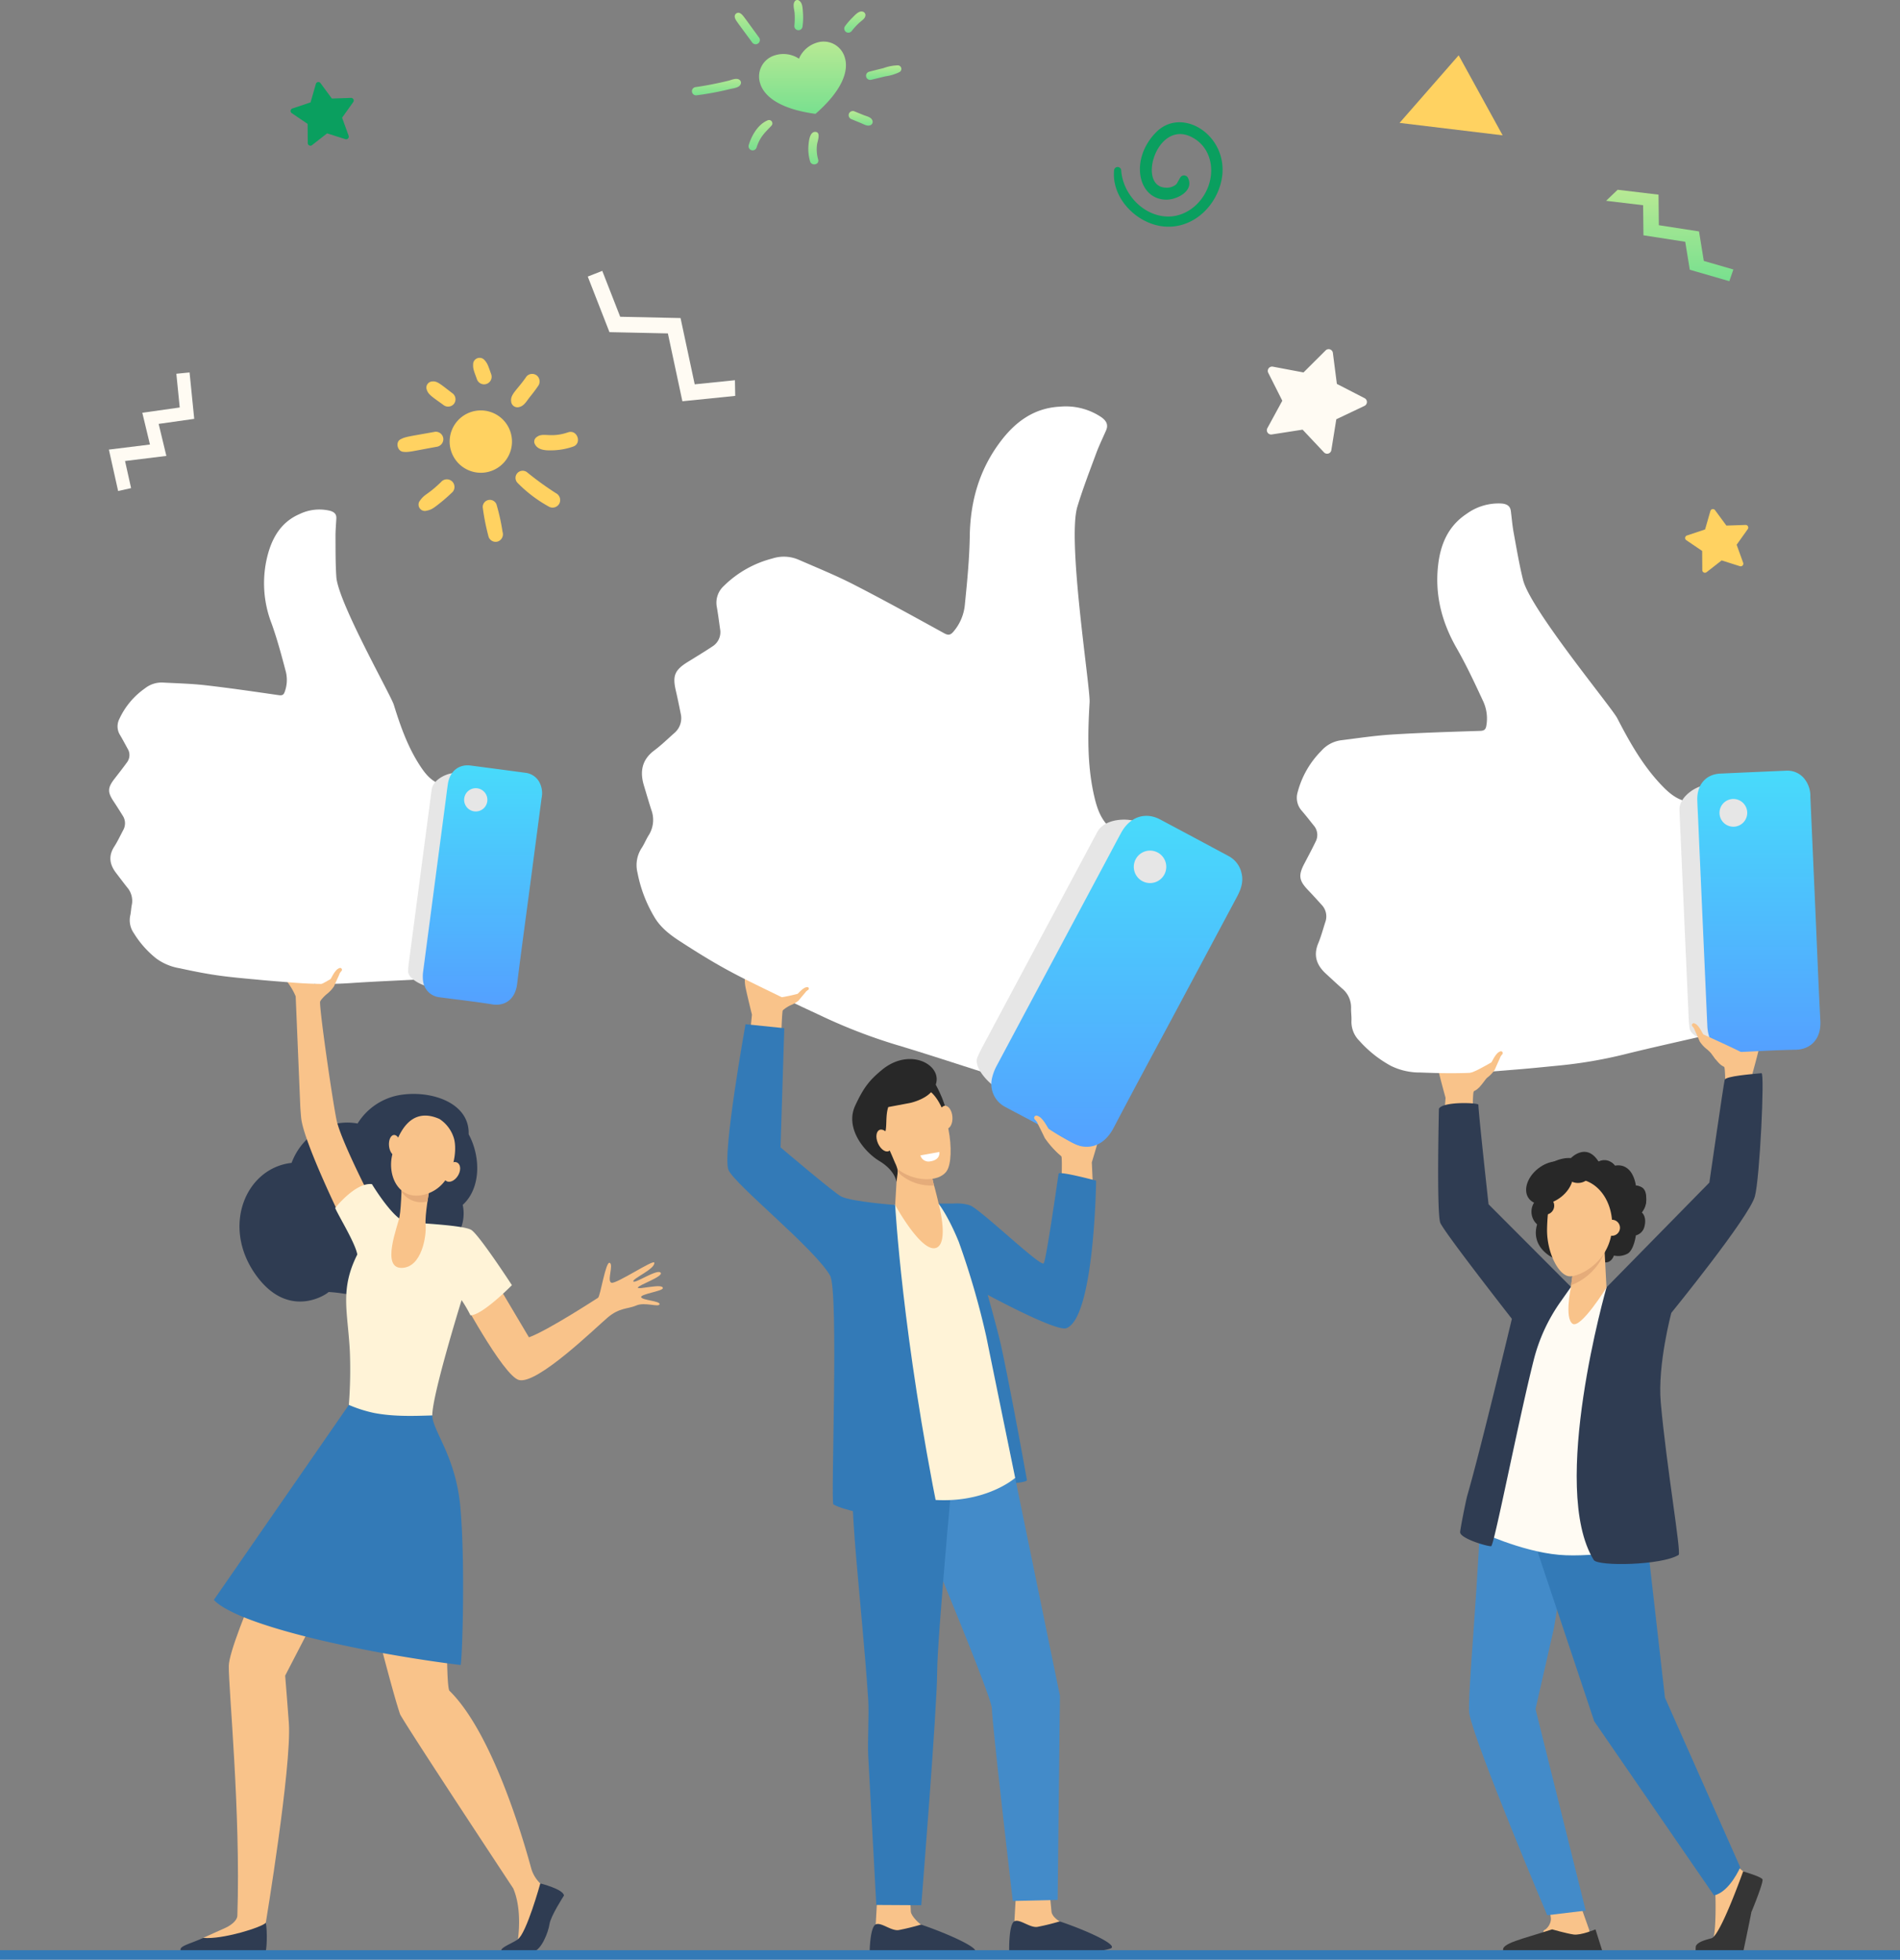 <svg xmlns="http://www.w3.org/2000/svg" xmlns:xlink="http://www.w3.org/1999/xlink" width="538.484" height="555.395" viewBox="0 0 538.484 555.395"><rect x="0" y="0" width="538.484" height="555.395" fill="#808080" stroke="none"/><defs><style>.a{fill:url(#a);}.b{fill:#ffd261;}.c{fill:#0a9f5f;}.d{fill:#fffbf3;}.e{fill:#f9c38a;}.f{fill:#2f3c52;}.g{fill:#fff3d7;}.h{fill:#337ab7;}.i{fill:#e5ac7a;}.j{fill:#fff;}.k{fill:#e6e6e6;}.l{fill:url(#k);}.m{fill:#438bc9;}.n{fill:#353535;}.o{fill:#282828;}</style><linearGradient id="a" x1="0.5" x2="0.5" y2="1" gradientUnits="objectBoundingBox"><stop offset="0" stop-color="#b8e994"/><stop offset="1" stop-color="#78e08f"/></linearGradient><linearGradient id="k" x1="0.5" x2="0.5" y2="1" gradientUnits="objectBoundingBox"><stop offset="0" stop-color="#48dbfb"/><stop offset="1" stop-color="#54a0ff"/></linearGradient></defs><g transform="translate(-233.1 -556.996)"><g transform="translate(233.1 556.996)"><path class="a" d="M1529.524,709.79l11.588,1.383.088,8.663,11.387,1.763,1.359,8.363,8.381,2.425-1.147,3.312-11.208-3.242-1.288-7.927-11.845-1.834-.088-8.522-10.5-1.253Z" transform="translate(-1071.066 -656.007)"/><path class="b" d="M1359.97,620.686l29.216,3.523-12.468-22.679Z" transform="translate(-963.316 -585.854)"/><g transform="translate(315.692 34.652)"><path class="c" d="M1130.015,669.087c-.7,7.564,5.8,14.478,13.017,15.741,7.473,1.306,14.129-3.562,16.7-10.447,5.069-13.58-9.789-24.291-17.846-16.072-7.522,7.67-5.143,19.068,2.978,19.071,3.062,0,7.994-2.566,6.037-6.28a1.241,1.241,0,0,0-2.126,0c-.986,1.679-.908,1.739-1.373,2.112a4.161,4.161,0,0,1-2.661.767c-8.268-.141-2.77-19.061,6.977-14.478,5.35,2.517,6.931,8.6,5.072,13.914-1.788,5.115-6.586,9.078-12.133,8.722-6.628-.426-12.19-6.519-12.619-13.052a1.011,1.011,0,0,0-2.02,0Z" transform="translate(-1129.963 -655.44)"/></g><path class="c" d="M471.944,640.351l-.042-5.442-4.495-3.048a.747.747,0,0,1,.183-1.327l5.146-1.721,1.5-5.227a.745.745,0,0,1,1.316-.236l3.224,4.375,5.424-.183a.748.748,0,0,1,.63,1.183l-3.154,4.428,1.848,5.114a.747.747,0,0,1-.926.968l-5.174-1.64-4.28,3.344A.748.748,0,0,1,471.944,640.351Z" transform="translate(-384.72 -599.796)"/><path class="b" d="M1594.765,984.2l-.042-5.442-4.495-3.048a.747.747,0,0,1,.183-1.327l5.146-1.721,1.5-5.227a.745.745,0,0,1,1.316-.236l3.224,4.375,5.424-.183a.747.747,0,0,1,.63,1.183L1604.5,977l1.848,5.115a.747.747,0,0,1-.926.968l-5.174-1.64-4.28,3.344A.749.749,0,0,1,1594.765,984.2Z" transform="translate(-1112.312 -822.612)"/><path class="d" d="M1253.251,860.521l4.235-7.776-3.984-7.906a1.217,1.217,0,0,1,1.309-1.746l8.684,1.637,6.266-6.245a1.213,1.213,0,0,1,2.059.708l1.13,8.786,7.86,4.048a1.219,1.219,0,0,1-.035,2.182L1272.791,858l-1.408,8.747a1.212,1.212,0,0,1-2.08.641l-6.065-6.442-8.729,1.359A1.219,1.219,0,0,1,1253.251,860.521Z" transform="translate(-894.064 -739.173)"/><g transform="translate(112.653 101.416)"><path class="b" d="M595.15,896.791a8.835,8.835,0,1,1,9.426,8.226A8.849,8.849,0,0,1,595.15,896.791Z" transform="translate(-580.349 -872.462)"/><g transform="translate(24.154 40.252)"><path class="b" d="M627.39,968.563a59.139,59.139,0,0,0-1.721-7.8,2.018,2.018,0,0,0-3.9.81,63.026,63.026,0,0,0,1.665,8.388,2.108,2.108,0,0,0,2.675,1.285,2.163,2.163,0,0,0,1.281-2.682Z" transform="translate(-621.763 -959.467)"/></g><g transform="translate(33.475 31.967)"><path class="b" d="M659.692,942.332a87.587,87.587,0,0,1-8.184-5.924,2.024,2.024,0,0,0-2.651,3.055,38.287,38.287,0,0,0,8.927,6.73,2.166,2.166,0,0,0,2.879-.975,2.2,2.2,0,0,0-.971-2.886Z" transform="translate(-648.243 -935.928)"/></g><g transform="translate(38.759 20.984)"><path class="b" d="M663.871,906.252a1.529,1.529,0,0,0-.387,2.045c.989,1.8,3.5,1.711,5.291,1.651a19.105,19.105,0,0,0,5.488-1.045c2.6-.891,1.193-4.942-1.422-4.048C667.733,906.6,665.8,904.7,663.871,906.252Z" transform="translate(-663.253 -904.726)"/></g><g transform="translate(32.187 4.56)"><path class="b" d="M648.961,858.79c-2.573,3.773-4.671,5.048-4.344,7.124a1.778,1.778,0,0,0,2.316,1.528c1.38-.313,2.133-1.781,2.96-2.812.8-.989,1.573-1.978,2.281-3.031a2.207,2.207,0,0,0-.208-3.013,2.137,2.137,0,0,0-3.006.2Z" transform="translate(-644.584 -858.068)"/></g><g transform="translate(21.429)"><path class="b" d="M619.138,849.74c-.824-2.288-1-3.119-2.07-4.182a1.85,1.85,0,0,0-3.013,1.028c-.151,1.588.18,2.175,1.045,4.579a2.141,2.141,0,1,0,4.037-1.426Z" transform="translate(-614.019 -845.113)"/></g><g transform="translate(8.16 6.676)"><path class="b" d="M583.89,867.565c-3.707-2.823-4.46-3.619-5.917-3.467a1.768,1.768,0,0,0-1.626,1.873c.345,1.785,1.383,2.27,4.791,4.763a2.148,2.148,0,0,0,2.957-.2,2.123,2.123,0,0,0-.2-2.964Z" transform="translate(-576.323 -864.08)"/></g><g transform="translate(0 20.925)"><path class="b" d="M553.979,906.742c-1.461.778-.873,3.309.708,3.516,1.517.2,2.1-.046,9.462-1.394a2.206,2.206,0,0,0,1.985-2.288,2.154,2.154,0,0,0-2.281-1.992C556.207,905.968,555.443,905.964,553.979,906.742Z" transform="translate(-553.141 -904.56)"/></g><g transform="translate(5.928 34.45)"><path class="b" d="M576.419,943.714c-4.034,3.914-4.625,3.224-6.216,5.618a1.813,1.813,0,0,0,1.742,2.6c1.626-.3,2.066-.574,4.185-2.26,1.232-.979,2.411-2.031,3.545-3.122a2.16,2.16,0,1,0-3.256-2.841Z" transform="translate(-569.982 -942.983)"/></g></g><path class="d" d="M729.047,792.81l-16.558-.359L706.34,776.7l4.111-1.616,5.079,13.006,17.107.37,4.013,18.779,11.4-1.162.081,4.442-14.974,1.524Z" transform="translate(-539.761 -698.315)"/><g transform="translate(30.859 105.555)"><path class="d" d="M337.06,880.531l-11.711,1.443,1.714,7.684-3.675.817L320.77,878.74,332.41,877.3l-2.168-9,10.606-1.5-.957-9.557,3.745-.37,1.32,13.154-10.081,1.429Z" transform="translate(-320.77 -856.87)"/></g><g transform="translate(196.09)"><path class="a" d="M855.606,595.307a8.049,8.049,0,0,1,5.174-4.569,6.222,6.222,0,0,1,7.843,4.323c1.144,3.819-.838,9.346-8.328,15.886-9.845-1.313-14.541-4.822-15.685-8.642a6.25,6.25,0,0,1,4.164-7.945A8.024,8.024,0,0,1,855.606,595.307Z" transform="translate(-825.263 -578.678)"/><g transform="translate(0 22.356)"><path class="a" d="M791.594,625.151a82.826,82.826,0,0,0,9.317-1.742c.926-.229,2.6-.352,3.048-1.306a1.008,1.008,0,0,0-.317-1.345c-.873-.605-2.193.046-3.126.275-2.848.7-6.1,1.359-9.43,1.834a1.17,1.17,0,0,0,.507,2.284Z" transform="translate(-790.179 -620.507)"/></g><g transform="translate(49.356 18.509)"><path class="a" d="M931.774,613.7c1.366-.313,2.728-.651,4.09-.986a12.856,12.856,0,0,0,4.027-1.218,1.015,1.015,0,0,0-.426-1.9,12.7,12.7,0,0,0-4.118.781c-1.362.338-2.724.672-4.08,1.031a1.173,1.173,0,0,0,.507,2.288Z" transform="translate(-930.397 -609.58)"/></g><g transform="translate(16.053 34.025)"><path class="a" d="M838.065,661.456c1.014-3.295,2.879-4.689,4.2-6.181a.946.946,0,0,0-1.07-1.528c-2.746,1.147-4.548,4.3-5.357,7.033a1.163,1.163,0,0,0,2.225.676Z" transform="translate(-835.786 -653.66)"/></g><g transform="translate(32.999 37.38)"><path class="a" d="M886.716,671.021a10.43,10.43,0,0,1-.317-4.273c.123-.884,1.2-3.527-.5-3.559-1.605-.032-1.816,2.651-1.922,3.791a12.292,12.292,0,0,0,.447,4.555c.43,1.44,2.707.947,2.292-.514Z" transform="translate(-883.928 -663.189)"/></g><g transform="translate(44.426 31.454)"><path class="a" d="M917.235,648.7c.891.366,1.781.736,2.672,1.1s1.806.993,2.756.546a1.036,1.036,0,0,0,.429-1.362c-.338-.894-1.679-1.147-2.492-1.478l-2.679-1.088a1.194,1.194,0,0,0-1.478.8,1.219,1.219,0,0,0,.792,1.485Z" transform="translate(-916.391 -646.355)"/></g><g transform="translate(12.127 3.62)"><path class="a" d="M831.449,574.185c-4.579-6.283-4.53-6.332-5.255-6.765a1.035,1.035,0,0,0-1.535,1.095c.2.862.187.715,5.03,7.307a1.2,1.2,0,0,0,1.7.063,1.228,1.228,0,0,0,.063-1.7Z" transform="translate(-824.631 -567.279)"/></g><g transform="translate(28.835)"><path class="a" d="M874.627,564.428a18.027,18.027,0,0,0,.113-3.823c-.091-1.19-.074-3.024-1.327-3.562a.886.886,0,0,0-.887.2c-.81.894-.232,2.4-.151,3.5a21.136,21.136,0,0,1-.067,3.594,1.161,1.161,0,1,0,2.32.088Z" transform="translate(-872.099 -556.996)"/></g><g transform="translate(43.175 3.256)"><path class="a" d="M918.853,567.311a1.034,1.034,0,0,0-.971-1.052c-1.028-.144-2.042,1.067-2.717,1.725a20.345,20.345,0,0,0-2.147,2.489,1.188,1.188,0,0,0,.38,1.616,1.2,1.2,0,0,0,1.612-.38C917.6,568.462,918.67,568.747,918.853,567.311Z" transform="translate(-912.837 -566.246)"/></g></g><g transform="translate(30.922 144.385)"><g transform="translate(63.641 260.433)"><path class="e" d="M517.516,1707.06c-.292.123,3.876,5.5,7.941,9.3,3.277,4.111,6.346,8.976,7.406,14.28,1.609,8.068.271,47.921,1.668,50.758,12.021,11.75,20.726,41.243,23.168,50.24a9.638,9.638,0,0,0,2.777,4.565h0l-.535,10.169-5.973,5.5s1.327-8.286-1.327-14.432c0,0-30.265-45.833-32.06-49.336-3.432-9.975-15.931-61.092-15.931-61.092l-2.9-11.75S517.491,1707.07,517.516,1707.06Z" transform="translate(-501.75 -1707.06)"/><path class="f" d="M654.468,2076.909s-3.78,5.825-4.1,8.1-2.337,7.42-4.562,7.744c-.507.074-9.166.711-9.1-.373.049-.828,3.182-2.01,4.639-3.013,2.517-1.739,6.42-15.893,6.42-15.893S654.3,2075.093,654.468,2076.909Z" transform="translate(-589.197 -1944.495)"/></g><path class="e" d="M422.136,1742.8s-19.494,41.68-19.617,49.008c-.106,6.283,3.407,41.525,2.425,70.871-.035,1.06-1.376,2.467-3.33,3.362-1.1.5-6.406,2.876-6.406,2.876l-.729,1.9,18.283-1.3.26-4.991s7.276-43.9,6.533-56.319c-.116-1.95-1.063-13.629-1.063-13.629l21.982-42.444-13.826-18.17Z" transform="translate(-368.597 -1464.059)"/><path class="f" d="M430.587,1489.123c9.666,13.446,21.07,4.7,20.553,4.8a41.2,41.2,0,0,1,4.52.5c6.779.81,13.594-2.985,17.174-8.884,10.275.3,18.177-7.864,16.357-16.3,5.238-4.773,5.1-13.745,1.683-20.022.32-9.342-11.609-12.827-20.433-10.937a17.616,17.616,0,0,0-11.049,7.892c-8.036-1.471-15.752,3.291-18.705,11.162C427.655,1458.791,420.724,1475.4,430.587,1489.123Z" transform="translate(-388.974 -1272.133)"/><path class="e" d="M465.845,1342.741a18.141,18.141,0,0,0-1.756-3.214l-.76-1.112a4.759,4.759,0,0,1-.2-.475,17.657,17.657,0,0,1-.077-4.15l6.667,1.612,1.464,3.847c1.485-.686,4.02-5.847,4.946-4.607,1.095,1.464-3.027,7.807-3.351,9.525s3.541,28.385,4.66,33.683,8.663,20.081,8.663,20.081l-6.9,8.758s-11.063-22.542-11.792-29.42c-.077-.725-.162-1.809-.253-3.15Z" transform="translate(-412.967 -1204.747)"/><path class="e" d="M601.76,1581.5l8.194-6.948s6.635,11.063,11.95,20.085c5.273-1.9,18.9-10.789,19.571-11.2s2.168-10.447,3.323-9.916-.887,5.3.514,5.653,11.89-6.653,12.105-5.716c.4,1.753-6.262,4.544-5.928,5.326s6.7-3.58,7.716-2.489-6.392,3.548-6.431,4.256,7.262-1.352,7.068.18c-.106.831-6.533,1.668-6.128,2.552s5.414,1.031,5.206,1.975-4.178-.7-6.6.356-4.7.538-8.082,3.39-20,19.12-25.182,17.726C614.527,1605.518,601.76,1581.5,601.76,1581.5Z" transform="translate(-502.916 -1359.999)"/><g transform="translate(29.684 191.19)"><path class="e" d="M599.977,1901.317c0,.007-.007.007-.007,0S599.977,1901.317,599.977,1901.317Z" transform="translate(-531.44 -1763.695)"/><path class="g" d="M509.246,1530.319c-.524-3.2-5.484-11.225-6.266-13.189,0,0,5.748-7.308,10.416-6.755,0,0,6.273,10.4,9.838,10.747s16.107.894,18.307,2.228,11.528,15.657,11.528,15.657-8.385,8.561-11.757,8.543a35.22,35.22,0,0,0-2.506-4.3c-.507,1.641-8.318,26.945-8.307,32.679l-.06.049a16.4,16.4,0,0,1-23.587-3.031h0a130.193,130.193,0,0,0,.285-15.164C506.549,1546.384,504.24,1540.326,509.246,1530.319Z" transform="translate(-468.59 -1510.345)"/><path class="h" d="M405.28,1743.464l38.258-55.274a37.647,37.647,0,0,0,7.114,2.274c5.488,1.059,10.979.887,16.533.707a4.009,4.009,0,0,0,.032.542c.637,4.558,6.684,11.612,7.927,25.442,1.415,15.7.56,42.961.081,44.753C449.793,1758.814,412.5,1751.039,405.28,1743.464Z" transform="translate(-405.28 -1625.589)"/></g><path class="e" d="M558.992,1507.827s-1.345,7.248-1.077,10.106-1.024,12.07-6.836,12.1-1.1-11.714-.556-14.513.676-11.471.676-11.471Z" transform="translate(-468.212 -1315.076)"/><path class="i" d="M556.37,1508.4c.091-2.372.12-4.351.12-4.351l7.793,3.78s-.275,1.482-.553,3.369A6.683,6.683,0,0,1,556.37,1508.4Z" transform="translate(-473.503 -1315.076)"/><path class="e" d="M561.691,1456.2a9.958,9.958,0,0,1,4.1,5.495c1.1,3.759-.151,13.46-7.909,15.8s-11.116-5.34-9.518-11.345S553.437,1452.538,561.691,1456.2Z" transform="translate(-468.063 -1283.448)"/><path class="e" d="M546.278,1473.917c.151,1.612,1.007,2.844,1.908,2.753s1.51-1.475,1.359-3.087-1.007-2.848-1.908-2.753S546.126,1472.305,546.278,1473.917Z" transform="translate(-466.948 -1293.546)"/><path class="e" d="M590.985,1494.253c-.912,1.411-.908,3.073.007,3.714s2.4.018,3.309-1.39.908-3.073-.007-3.714S591.9,1492.841,590.985,1494.253Z" transform="translate(-495.492 -1307.662)"/><path class="e" d="M489.56,1332.5l2.369,2.928,1.563-1.165a.773.773,0,0,0-.053-.651C493.259,1333.2,489.613,1331.413,489.56,1332.5Z" transform="translate(-430.21 -1203.687)"/><path class="f" d="M402.428,2113.5H379.334c-.855-.077-1.063-.767-.767-1.19.609-.876,3.305-1.517,6.332-2.911,5.312.553,16.878-3.076,17.716-4.294C403.1,2107.539,402.9,2113.393,402.428,2113.5Z" transform="translate(-358.203 -1704.559)"/><path class="j" d="M410.87,1100.249c2.411-18.265,4.8-36.393,7.205-54.577a24.156,24.156,0,0,1-3.319-.658c-2.6-.891-4.22-2.95-5.657-5.139-3.506-5.34-5.593-11.3-7.469-17.346-.862-2.774-15.8-29.04-16.283-36.238-.253-3.8-.215-7.621-.236-11.433-.011-1.714.155-3.432.239-5.15.056-1.144-.539-1.813-1.855-2.158a12.907,12.907,0,0,0-8.6.961c-4.752,2.059-7.318,5.938-8.754,10.7A31.558,31.558,0,0,0,367,999.518c1.556,4.337,2.756,8.811,3.935,13.27a9.78,9.78,0,0,1-.257,6.206c-.31.778-.732.958-1.612.831-6.892-.993-13.781-2.006-20.7-2.8-4.069-.464-8.184-.567-12.281-.778a7.585,7.585,0,0,0-4.991,1.658,21.668,21.668,0,0,0-7.265,8.712,4.6,4.6,0,0,0,.176,4.435c.774,1.3,1.475,2.636,2.2,3.96a3.412,3.412,0,0,1-.19,3.858c-1.148,1.591-2.362,3.133-3.562,4.685-1.939,2.506-1.982,3.742-.246,6.347.876,1.317,1.718,2.654,2.555,4a3.948,3.948,0,0,1,.172,4.189c-.834,1.577-1.591,3.2-2.552,4.7-1.686,2.636-1.271,5.037.517,7.385,1.045,1.373,2.08,2.749,3.147,4.1a5.818,5.818,0,0,1,1.334,5c-.208,1-.215,2.038-.447,3.027a6.346,6.346,0,0,0,.986,4.914,27.754,27.754,0,0,0,6.389,7.234,15.463,15.463,0,0,0,6.628,2.77c3.566.778,7.153,1.506,10.768,2.02,4,.57,8.036.9,12.059,1.285,3.182.3,6.368.535,9.557.785a109.11,109.11,0,0,0,16.055.12c6.346-.437,12.707-.686,19.061-1.021C409.23,1100.369,410.029,1100.305,410.87,1100.249Z" transform="translate(-320.949 -967.186)"/><path class="k" d="M572.493,1209.726q1.595-12.075,3.186-24.15a17.243,17.243,0,0,0,.169-4.231c-.151-1.176-.44-1.8-.876-1.866-1.436-.2-6.16,1.394-6.614,4.724q-.285,2.107-.556,4.213-2.941,22.3-5.882,44.6c-.109.841-.2,1.721-.232,2.531-.1,2.136,3.738,3.949,5.122,4.259.891.2,1.939-1.591,2.489-5.829C570.346,1225.893,571.426,1217.811,572.493,1209.726Z" transform="translate(-476.947 -1104.742)"/><path class="l" d="M603.723,1208.786q1.737-13.152,3.467-26.3a6.62,6.62,0,0,0-.774-4.734,5.173,5.173,0,0,0-3.735-2.4q-7.793-1.045-15.586-2.063c-3.379-.444-5.935,1.623-6.47,5.245-.225,1.528-.408,3.059-.609,4.59q-3.2,24.288-6.4,48.575a9.988,9.988,0,0,0,0,2.788,5.227,5.227,0,0,0,4.505,4.456c5.055.676,10.127,1.239,15.16,2.042,3.238.514,6.4-1.165,6.973-5.787C601.347,1226.389,602.561,1217.593,603.723,1208.786Z" transform="translate(-484.617 -1100.704)"/><path class="k" d="M606.837,1194.511a3.293,3.293,0,1,0,3.7-2.833A3.294,3.294,0,0,0,606.837,1194.511Z" transform="translate(-506.187 -1112.64)"/><path class="e" d="M487.486,1336.344a2.271,2.271,0,0,0-1.165.817c-.774.834-1.45,2.51-1.57,2.39a67.407,67.407,0,0,1-7.381,3.724,7.416,7.416,0,0,1-.37.838l4.319,2.506c.148-.225.271-.415.366-.56a11.267,11.267,0,0,1,2.094-2.316,9.1,9.1,0,0,0,2.056-2.214c.158-.4.63-1.45.88-2.013s.57-1.211.665-1.528a3.278,3.278,0,0,1,.556-.778A.525.525,0,0,0,487.486,1336.344Z" transform="translate(-422.071 -1206.4)"/></g><g transform="translate(367.545 142.661)"><path class="e" d="M1603.15,2058.7s2.781,2.714,2.844,3.71.246,11.669-.891,12.665-4.474,1.7-3.4,2.823c.81.848,7.047.665,11.18.44,1.207-.067,2.721-9.694,3.2-11.109.693-2.055,2.383-6.684,1.75-8.117a12.018,12.018,0,0,0-3.851-3.471,18.961,18.961,0,0,1-4.266-4.544Z" transform="translate(-1487.37 -1667.843)"/><path class="e" d="M1486.224,2090.381s2.489,7.033,2.492,7.051c.186,1.116.915,3.868.915,4.882,0,3.805-17.163-3.231-13.316-4.917a4.068,4.068,0,0,0,1.556-2.668c.176-2-1.447-4.5-1.447-4.5Z" transform="translate(-1405.889 -1693.199)"/><path class="m" d="M1420.5,1718.56s-1.25,12.608-1.25,12.8c0,20.4-4.045,60.241-3.274,64.074,1.876,9.352,22.067,57.069,22.067,57.069l10.912-1.306-14.221-57.129,5.234-23,7.406-45.453Z" transform="translate(-1367.093 -1452.355)"/><path class="h" d="M1490.264,1733.022l2.07,11.95,5.6,49.184,21.334,48.072s-3,6.994-7.427,7.976l-33.953-49.353L1456.8,1737.7l.739-14.031Z" transform="translate(-1393.608 -1455.667)"/><path class="n" d="M1611.8,2063.82s-6.413,18.054-8.923,18.927c-.665.232-3.865.82-4.467,2.232a6.073,6.073,0,0,0,0,1.848h13.365s1.69-7.955,2.358-11.45c0,0,3.538-8.54,3.143-9.317S1611.8,2063.82,1611.8,2063.82Z" transform="translate(-1485.319 -1676.085)"/><path class="n" d="M1471.461,2116.689l-1.964-6.209s-4.129,1.746-6.192,1.454-6.093-1.454-6.093-1.454c-8.237,2.71-14.988,4.027-13.76,6.209h28.008Z" transform="translate(-1384.865 -1706.321)"/><path class="e" d="M1391.347,1391.063c.637,2.619,1.788,6.759,1.788,6.759-.091,1.137-.426,5.875-.827,11.679l8.532-3.414s-.1-9.458.278-10.039c.324-.489.862.123,3.478-3.622a7.342,7.342,0,0,0,.9-3.01s.155-2.376-.377-2.6a1.108,1.108,0,0,0-1.338.542c-.194.412-.144,1.366-.338,1.778a2.951,2.951,0,0,1-1.947.88c-.521-.024.063-7.026.063-7.026s.289-1.985.437-2.636c.127-.552.63-2.179.63-2.179s.591-2.354-.141-2.538c-.433-.105-1.531,1.809-2.284,3.84-.813,2.189-1.271,4.509-1.5,4.477-.546-.074-.257-3.911-.257-3.911a12.312,12.312,0,0,0,.528-2.587c.514-1.018.852-2.9-.049-3.059a15.775,15.775,0,0,0-1.355,2.369s-.468,1.686-.739,2.474c-.482,1.39-.553,3.587-.806,4.555-.208.806-.4.475-.482.507a19.971,19.971,0,0,1,.183-2.612,15.44,15.44,0,0,1,.194-2.534,18.4,18.4,0,0,0,.366-2.675c.148-1.985-1.105-1.781-1.535.032-.166.69-.338,1.447-.51,2.211-.672,2.978-.651,5.843-.975,5.868-.415.032-.141-5.192-.141-5.192s-.641-2.89-1.274-.208a23.454,23.454,0,0,0-.651,5.762C1391.259,1385.727,1390.71,1388.441,1391.347,1391.063Z" transform="translate(-1350.992 -1229.338)"/><path class="e" d="M1623.118,1371.453c-.637,2.619-1.788,6.758-1.788,6.758.092,1.137.426,5.875.827,11.679l-8.533-3.414s.1-9.458-.278-10.039c-.324-.489-.863.123-3.478-3.622a7.344,7.344,0,0,1-.9-3.01s-.155-2.376.377-2.6a1.107,1.107,0,0,1,1.338.542c.194.412.144,1.366.338,1.778a2.953,2.953,0,0,0,1.947.88c.521-.025-.063-7.026-.063-7.026s-.289-1.985-.437-2.636c-.127-.552-.63-2.179-.63-2.179s-.591-2.355.141-2.538c.429-.106,1.531,1.809,2.284,3.84.81,2.189,1.271,4.509,1.5,4.477.546-.074.257-3.911.257-3.911a12.306,12.306,0,0,1-.528-2.587c-.514-1.017-.852-2.9.049-3.059a15.764,15.764,0,0,1,1.355,2.369s.468,1.686.739,2.475a45.659,45.659,0,0,1,.8,4.555c.208.806.4.475.482.507a20.02,20.02,0,0,0-.183-2.612,15.461,15.461,0,0,0-.194-2.534,18.414,18.414,0,0,1-.366-2.675c-.148-1.985,1.105-1.781,1.535.032.166.69.338,1.447.51,2.21.672,2.978.651,5.843.975,5.868.415.032.141-5.192.141-5.192s.641-2.89,1.274-.208a23.44,23.44,0,0,1,.651,5.762C1623.206,1366.117,1623.755,1368.834,1623.118,1371.453Z" transform="translate(-1492.202 -1216.631)"/><path class="o" d="M1477.278,1486.211s4.344-4.579,7.835.993a3.474,3.474,0,0,1,4.579,1.179s4.861-1.464,6.044,5.808c0,0,2.5-.472,2.833,2.5a7.356,7.356,0,0,1-1.179,4.956s1.4,1.052.767,3.787a3.379,3.379,0,0,1-2.468,2.679s-.517,3.918-2.218,5.1a5.544,5.544,0,0,1-4.012.612s-.613,2.126-2.6,1.936-4.439-2.077-6.656-1.228-7.976-.046-7.976-.046-6.466-2.879-4.53-9.49a4.834,4.834,0,0,1-.426-6.751s-2.172-5.759,2.126-9.159S1477.278,1486.211,1477.278,1486.211Z" transform="translate(-1399.605 -1300.645)"/><path class="d" d="M1438.842,1588.76l11.077,1.521s8.877.218,9.975.218,8.054,40.4,10.071,55.608.454,17.9.454,17.9-14.045,3.157-24.432,2.239c-10.8-.957-22.957-6.79-22.957-6.79s9.236-29.219,11.067-38.343S1438.842,1588.76,1438.842,1588.76Z" transform="translate(-1371.725 -1368.244)"/><path class="f" d="M1391.256,1446.773s-.711,30.124.426,32.429c1.651,3.351,20.25,27.118,20.25,27.118s-8.884,37.181-12.619,50.019c-.377,1.292-2.042,9.645-2.042,10.458,0,1.806,7.86,4.1,8.793,3.96.834-.12,7.691-35.488,12.07-52.8a49.5,49.5,0,0,1,7.508-16.354l3.045-4.326-23.365-23.418s-2.879-26.069-2.879-28.227C1402.442,1445.073,1392.386,1444.647,1391.256,1446.773Z" transform="translate(-1350.992 -1275.203)"/><path class="f" d="M1511.054,1481.791l29.138-29.687s4.059-28.075,4.347-29.131c.281-1.038,7.519-1.6,10.437-1.883.936-.092-.489,29.9-1.883,34.928-1.647,5.938-23.672,33-23.672,33s-3.946,14.657-3,25.407c1.58,17.857,5.836,42.419,5.072,43.19-4.734,2.981-22.908,3.3-24.059,1.45C1494.735,1538.607,1511.054,1481.791,1511.054,1481.791Z" transform="translate(-1423.286 -1259.594)"/><path class="e" d="M1497.375,1560.874l-.785,5.833s-1.76,8.4.5,10.021,9.634-10.261,9.634-10.261l-.778-14.777Z" transform="translate(-1418.969 -1344.223)"/><path class="i" d="M1507.623,1556.471a16.776,16.776,0,0,1-9.493,9.342l.665-4.946,8.575-9.187Z" transform="translate(-1420.39 -1344.216)"/><path class="o" d="M1548.116,1515.646c0,2.249-1.281,4.076-2.858,4.076s-2.858-1.823-2.858-4.076,1.281-4.076,2.858-4.076S1548.116,1513.4,1548.116,1515.646Z" transform="translate(-1449.077 -1318.225)"/><path class="o" d="M1521.465,1493.961c0,1.292-1.556,2.341-3.478,2.341s-3.478-1.049-3.478-2.341,1.556-2.341,3.478-2.341S1521.465,1492.665,1521.465,1493.961Z" transform="translate(-1431.004 -1305.297)"/><path class="e" d="M1489.559,1506.8a7.8,7.8,0,0,0-10.2,6.213,58.9,58.9,0,0,0-.634,7.483c-.123,6.811,3.4,13.443,6.494,13.443s11.641-4.411,11.95-14.08C1497.366,1513.886,1494.384,1508.465,1489.559,1506.8Z" transform="translate(-1407.813 -1314.863)"/><path class="e" d="M1524.67,1541.831a2.27,2.27,0,1,0,2.225-2.721A2.511,2.511,0,0,0,1524.67,1541.831Z" transform="translate(-1437.588 -1336.071)"/><path class="o" d="M1465.237,1494.12c-3.2,2.531-4.315,6.378-2.5,8.589s5.875,1.953,9.071-.577,4.315-6.378,2.5-8.589S1468.433,1491.589,1465.237,1494.12Z" transform="translate(-1396.892 -1305.569)"/><path class="o" d="M1495.17,1500.172c0,1.1,1.327,1.992,2.967,1.992s2.968-.891,2.968-1.992-1.327-1.992-2.968-1.992S1495.17,1499.074,1495.17,1500.172Z" transform="translate(-1418.472 -1309.548)"/><path class="o" d="M1470.09,1523.172a2.533,2.533,0,1,0,2.534-2.563A2.548,2.548,0,0,0,1470.09,1523.172Z" transform="translate(-1402.22 -1324.083)"/><path class="j" d="M1395.114,1112.567c-.972-21.965-1.936-43.767-2.9-65.64a28.923,28.923,0,0,1-4.041-.081c-3.242-.5-5.576-2.591-7.719-4.861-5.231-5.544-8.927-12.119-12.39-18.828-1.591-3.08-24.622-30.831-26.685-39.191-1.088-4.414-1.841-8.909-2.661-13.386-.37-2.013-.535-4.065-.792-6.1-.172-1.359-1.01-2.02-2.629-2.147a15.419,15.419,0,0,0-9.909,2.922c-5.157,3.411-7.364,8.5-8.061,14.4-1,8.494,1,16.287,5.238,23.686,2.732,4.773,5.072,9.778,7.389,14.773a11.678,11.678,0,0,1,.993,7.346c-.2.978-.658,1.278-1.721,1.313-8.3.268-16.614.514-24.9,1.024-4.879.3-9.736,1.042-14.594,1.644a9.043,9.043,0,0,0-5.519,2.989,25.875,25.875,0,0,0-6.723,11.75,5.5,5.5,0,0,0,1.13,5.178c1.179,1.362,2.284,2.788,3.411,4.2a4.069,4.069,0,0,1,.581,4.573c-1.014,2.108-2.123,4.175-3.207,6.244-1.756,3.348-1.549,4.808,1.035,7.512,1.3,1.362,2.573,2.763,3.833,4.164a4.717,4.717,0,0,1,1.074,4.886c-.655,2.027-1.2,4.1-2.017,6.058-1.433,3.449-.443,6.184,2.147,8.571,1.514,1.394,3.016,2.8,4.555,4.164a6.93,6.93,0,0,1,2.608,5.6c-.035,1.214.173,2.439.106,3.65a7.57,7.57,0,0,0,2.183,5.568,33.247,33.247,0,0,0,9.015,7.17,18.439,18.439,0,0,0,8.363,1.876c4.354.172,8.719.278,13.073.13,4.819-.165,9.631-.616,14.439-1,3.8-.306,7.6-.7,11.394-1.07a130.274,130.274,0,0,0,18.892-3.2c7.367-1.837,14.791-3.456,22.186-5.171C1393.217,1113.045,1394.139,1112.809,1395.114,1112.567Z" transform="translate(-1277.274 -962.288)"/><path class="k" d="M1595.486,1225.758q-.644-14.52-1.288-29.043a20.583,20.583,0,0,0-.679-5.005c-.422-1.352-.894-2.028-1.418-2.01-1.732.063-6.948,2.918-6.787,6.931.067,1.689.148,3.379.222,5.069q1.188,26.817,2.38,53.637c.046,1.014.127,2.063.253,3.024.334,2.531,5.217,3.861,6.906,3.939,1.084.049,1.95-2.274,1.711-7.371C1596.327,1245.206,1595.915,1235.483,1595.486,1225.758Z" transform="translate(-1476.882 -1109.651)"/><path class="l" d="M1633.128,1216.6q-.7-15.818-1.4-31.634a7.881,7.881,0,0,0-1.9-5.4,6.164,6.164,0,0,0-4.889-2.038q-9.372.391-18.747.824c-4.062.183-6.639,3.143-6.509,7.511.053,1.841.159,3.678.24,5.519q1.293,29.209,2.6,58.417a11.977,11.977,0,0,0,.581,3.277,6.236,6.236,0,0,0,6.223,4.3c6.083-.257,12.158-.655,18.244-.76,3.91-.07,7.283-2.7,6.987-8.254C1634,1237.783,1633.6,1227.191,1633.128,1216.6Z" transform="translate(-1486.192 -1101.761)"/><path class="k" d="M1617.573,1204.414a3.93,3.93,0,1,0,3.752-4.1A3.931,3.931,0,0,0,1617.573,1204.414Z" transform="translate(-1497.787 -1116.527)"/><path class="e" d="M1415.59,1403.434a2.272,2.272,0,0,0-1.165.817c-.774.834-1.45,2.51-1.57,2.39,0,0-1.535.891-3.354,1.841a18.574,18.574,0,0,1-7.008,2.073,3.682,3.682,0,0,0-.922.208l7.849,2.95c.148-.225.271-.415.366-.56a11.265,11.265,0,0,1,2.094-2.316,9.1,9.1,0,0,0,2.056-2.214c.158-.4.63-1.45.88-2.013s.57-1.211.665-1.528a3.279,3.279,0,0,1,.556-.778A.524.524,0,0,0,1415.59,1403.434Z" transform="translate(-1357.818 -1248.151)"/><path class="e" d="M1595.92,1380.864a2.269,2.269,0,0,1,1.165.817c.775.834,1.45,2.51,1.57,2.39,0,0,10.75,4.868,10.9,5.167l-7.473,1.9c-.148-.225-.271-.415-.366-.56a11.262,11.262,0,0,0-2.094-2.316,9.1,9.1,0,0,1-2.056-2.214c-.158-.4-.63-1.45-.88-2.013s-.57-1.211-.665-1.528a3.283,3.283,0,0,0-.556-.778A.526.526,0,0,1,1595.92,1380.864Z" transform="translate(-1483.381 -1233.525)"/></g><g transform="translate(180.433 115.216)"><path class="e" d="M1089.743,1437.76c-.778,2.862-2.161,7.385-2.161,7.385.067,1.253.3,6.477.574,12.872l-9.289-4s.461-10.123.056-10.771c-.342-.549-1.028-.172-3.8-4.365a8.033,8.033,0,0,1-.9-3.337s-.1-2.619.489-2.848a1.218,1.218,0,0,1,1.457.637c.2.458.12,1.507.32,1.964a3.25,3.25,0,0,0,2.115,1.024c.574-.014.13-7.733.13-7.733s-.26-2.193-.4-2.911c-.123-.612-.63-2.415-.63-2.415s-.584-2.608.225-2.788c.479-.106,1.633,2.035,2.4,4.291.831,2.432,1.267,5,1.524,4.97.6-.063.394-4.3.394-4.3a13.57,13.57,0,0,1-.507-2.862c-.535-1.133-.855-3.217.144-3.365a17.239,17.239,0,0,1,1.422,2.643s.465,1.869.743,2.746a50.566,50.566,0,0,1,.753,5.034c.208.894.422.535.518.574a22.077,22.077,0,0,0-.127-2.879,17.139,17.139,0,0,0-.141-2.791,19.957,19.957,0,0,1-.324-2.953c-.1-2.189,1.267-1.929,1.69.081.162.767.331,1.6.5,2.446.651,3.295.549,6.449.9,6.484.458.046.306-5.706.306-5.706s.788-3.161,1.408-.19a25.7,25.7,0,0,1,.549,6.357C1089.993,1431.888,1090.518,1434.894,1089.743,1437.76Z" transform="translate(-958.583 -1230.93)"/><path class="h" d="M1033.1,1503.717s-10.511-2.809-10.634-1.961c-2.71,18.547-3.886,25.252-4.266,25.435-1.3.627-17.885-15.358-20.888-16.491a12.579,12.579,0,0,0-4.527-.493c-3.608.01-4.319.007-4.319.007-.1,0-.134.007-.134.007l-.07,3.39c3.964,3.759,7.86,76.369,8.641,76.351.876-.018,17.353-.106,16.572-1.482,0,0-3.985-22.359-7.117-37.1-1.052-4.949-3.992-15.294-3.992-15.294,4.027,2.154,19.768,10.419,22.32,9.448C1032.636,1542.514,1033.1,1503.717,1033.1,1503.717Z" transform="translate(-902.88 -1284.317)"/><path class="e" d="M1048.628,2077.44s-.525,9.419-.528,9.44c-.194,1.2-.95,4.15-.95,5.238,0,4.083,17.843-3.467,13.844-5.277-.363-.166-2.26-1.4-2.376-2.795-.183-2.144-.647-6.477-.647-6.477Z" transform="translate(-941.041 -1657.466)"/><path class="f" d="M1059.971,2103.732a63.457,63.457,0,0,1-6.336,1.563c-2.144.313-4.974-2.316-6.491-1.609-1.672.781-1.5,8.483-1.5,8.483s22.362,1.341,28.677-.732C1076.825,2110.617,1068.535,2106.643,1059.971,2103.732Z" transform="translate(-940.06 -1674.395)"/><path class="e" d="M936.958,2080.01s-.524,9.419-.528,9.441c-.194,1.2-.95,4.15-.95,5.238,0,4.087,17.843-3.467,13.844-5.277-.363-.165-2.819-2.327-2.939-3.717-.183-2.144-.088-5.551-.088-5.551Z" transform="translate(-868.678 -1659.132)"/><path class="f" d="M947.872,2106.3a63.5,63.5,0,0,1-6.336,1.563c-2.147.313-4.974-2.316-6.491-1.609-1.672.781-1.735,7.821-1.735,7.821s23.908,1.767,29.525.109C965.363,2113.441,956.436,2109.213,947.872,2106.3Z" transform="translate(-867.272 -1676.061)"/><path class="m" d="M977.154,1693.67l7.543,3.316,15.868,77.189-.644,57.865-12.721.3s-5.917-50.617-5.917-54.538-27.4-68.646-27.4-68.646Z" transform="translate(-880.601 -1408.782)"/><path class="h" d="M948.917,1700.97s-5.558,59.47-5.558,69.494-4.506,66.133-4.506,66.133l-12.749-.074s-.919-17.1-2.288-42.261c-.215-3.939.274-11.891,0-15.97-1.982-29.339-5.907-56.96-4.034-67.907.3-1.763.869-6.371,1.971-7.533C930.106,1694.05,948.917,1700.97,948.917,1700.97Z" transform="translate(-858.186 -1411.837)"/><path class="e" d="M833.02,1319.373c.627,2.9,1.771,7.487,1.771,7.487-.134,1.25-.641,6.452-1.246,12.827l9.486-3.51s.162-10.408.595-11.035c.37-.528.947.158,3.932-3.883a8.032,8.032,0,0,0,1.074-3.288s.239-2.608-.341-2.869a1.218,1.218,0,0,0-1.489.56c-.225.447-.2,1.5-.422,1.947a3.259,3.259,0,0,1-2.168.912c-.57-.042.275-7.73.275-7.73s.377-2.175.556-2.886c.155-.605.757-2.38.757-2.38s.718-2.576-.081-2.795c-.472-.13-1.735,1.947-2.622,4.16-.957,2.383-1.528,4.925-1.785,4.882-.6-.095-.169-4.312-.169-4.312a13.615,13.615,0,0,0,.658-2.834c.595-1.105,1.021-3.168.035-3.369a17.234,17.234,0,0,0-1.559,2.566s-.563,1.841-.887,2.7c-.57,1.517-.711,3.932-1.017,4.988-.253.88-.451.51-.546.546a22.507,22.507,0,0,1,.278-2.869,17.023,17.023,0,0,1,.285-2.781,20.365,20.365,0,0,0,.479-2.932c.218-2.179-1.162-1.992-1.69-.007-.2.757-.412,1.58-.627,2.418-.824,3.256-.887,6.41-1.239,6.427-.458.021-.007-5.713-.007-5.713s-.62-3.2-1.4-.264a25.508,25.508,0,0,0-.88,6.322C833.076,1313.5,832.393,1316.473,833.02,1319.373Z" transform="translate(-802.111 -1154.498)"/><path class="g" d="M977.425,1563.808a225.759,225.759,0,0,0-7.786-26.8c-3.108-7.6-5.727-10.821-5.727-10.821l-12.306.363s-.285.078-.37.092c-1.007.159-1.035,36-.493,49.4s3.516,30.839,3.516,30.839l3.513-.334c.056,1.809.1,3,.1,3,17.807,3.14,27.748-5.639,27.748-5.639S979.769,1575.339,977.425,1563.808Z" transform="translate(-878.341 -1300.254)"/><path class="h" d="M866.294,1432.9s-12.168-.887-15.277-2.39c-1.883-.912-17.209-13.939-17.209-13.939l1.063-33.774-10.989-1.126s-6.688,37.185-4.819,41.324c1.932,4.273,24.393,22.25,28.779,29.909,2.527,4.414.13,64.32.95,64.873,5.85,3.242,30.434,6.11,30.05,4.227C868.279,1469.957,866.294,1432.9,866.294,1432.9Z" transform="translate(-793.026 -1206.604)"/><path class="j" d="M847.958,1074.249c12.13-22.69,24.165-45.214,36.242-67.8a34.3,34.3,0,0,1-4.02-2.492c-2.964-2.443-4.066-5.931-4.868-9.5-1.957-8.7-1.756-17.526-1.239-26.347.239-4.052-6.389-45.728-3.474-55.372,1.538-5.09,3.464-10.067,5.308-15.062.831-2.249,1.887-4.411,2.844-6.614.637-1.468.19-2.633-1.366-3.731a18.021,18.021,0,0,0-11.714-2.971c-7.227.359-12.485,4.164-16.7,9.683-6.079,7.952-8.708,16.991-8.86,26.966-.1,6.434-.729,12.872-1.376,19.279a13.64,13.64,0,0,1-3.386,7.987c-.788.866-1.425.894-2.517.292-8.518-4.685-17.03-9.395-25.682-13.83-5.09-2.608-10.419-4.763-15.671-7.054a10.572,10.572,0,0,0-7.339-.285,30.266,30.266,0,0,0-13.777,7.818,6.434,6.434,0,0,0-1.95,5.885c.373,2.073.634,4.171.929,6.258A4.766,4.766,0,0,1,767.2,952.3c-2.281,1.517-4.625,2.936-6.955,4.372-3.763,2.323-4.428,3.918-3.439,8.177.5,2.151.94,4.315,1.376,6.48a5.522,5.522,0,0,1-1.834,5.562c-1.866,1.651-3.654,3.407-5.646,4.893-3.5,2.615-4.136,5.963-2.953,9.909.69,2.306,1.369,4.618,2.1,6.91a8.118,8.118,0,0,1-.714,7.191c-.76,1.2-1.281,2.556-2.07,3.738a8.861,8.861,0,0,0-1.126,6.91,38.725,38.725,0,0,0,4.8,12.594c1.767,3,4.474,5.051,7.3,6.882,4.28,2.774,8.613,5.484,13.08,7.93,4.949,2.71,10.06,5.129,15.136,7.607,4.009,1.961,8.064,3.83,12.105,5.72a152.861,152.861,0,0,0,20.93,8.05c8.511,2.548,16.949,5.347,25.421,8.033C845.758,1073.6,846.832,1073.908,847.958,1074.249Z" transform="translate(-745.699 -884.319)"/><path class="k" d="M1046.558,1255.837q8.02-15,16.033-30a24.163,24.163,0,0,0,2.3-5.445c.38-1.612.31-2.573-.229-2.869-1.781-.968-8.737-1.207-10.968,2.925-.94,1.739-1.866,3.488-2.8,5.234q-14.81,27.7-29.61,55.411c-.56,1.045-1.1,2.154-1.549,3.193-1.172,2.749,2.946,7,4.6,8.082,1.063.7,3.316-1.126,6.118-6.4Q1038.478,1270.89,1046.558,1255.837Z" transform="translate(-923.144 -1099.85)"/><path class="l" d="M1083.46,1269.5q8.733-16.336,17.459-32.679c1.105-2.07,1.862-4.21,1.313-6.568a7.221,7.221,0,0,0-3.707-4.97q-9.668-5.2-19.36-10.356c-4.2-2.242-8.557-.8-11.035,3.678-1.042,1.883-2.038,3.8-3.052,5.7q-16.125,30.175-32.236,60.357a14.2,14.2,0,0,0-1.373,3.646,7.3,7.3,0,0,0,3.7,8.04c6.276,3.369,12.63,6.6,18.818,10.12,3.978,2.267,8.944,1.623,11.957-4.14C1071.7,1291.337,1077.614,1280.432,1083.46,1269.5Z" transform="translate(-930.771 -1097.876)"/><path class="k" d="M1146.539,1244.3a4.6,4.6,0,1,0,6.223-1.887A4.6,4.6,0,0,0,1146.539,1244.3Z" transform="translate(-1005.093 -1116.01)"/><path class="e" d="M954.484,1493.66l-.634,10.842s7.6,13.918,11.732,12.112c3.471-1.513.7-12.021.7-12.021s-.531-2.408-1.281-5.175a19.975,19.975,0,0,1-.873-5.551C964.308,1490.165,954.484,1493.66,954.484,1493.66Z" transform="translate(-880.582 -1278.206)"/><path class="i" d="M965.174,1493.873c.183-3.707-9.641-.211-9.641-.211l-.063,1.059a5.488,5.488,0,0,0,1.052,1.264,13.393,13.393,0,0,0,9.4,2.974A18.675,18.675,0,0,1,965.174,1493.873Z" transform="translate(-881.632 -1278.208)"/><g transform="translate(61.105 184.94)"><path class="o" d="M966.9,1426.81s3.893,6.216,4.062,11.37a26.636,26.636,0,0,1-1.014,8.631l-12.6-15.892Z" transform="translate(-943.955 -1420.795)"/><path class="e" d="M992.911,1450.459c.137,1.806-.605,3.333-1.654,3.414s-2.01-1.32-2.147-3.126.605-3.333,1.654-3.414S992.774,1448.654,992.911,1450.459Z" transform="translate(-964.525 -1434.092)"/><path class="e" d="M944.91,1436.115c-.3-.07-.662,14.9,3.587,18.536s11.792,4.143,14.09.655c2.542-3.861.637-19.7-5.73-23.218S944.91,1436.115,944.91,1436.115Z" transform="translate(-935.789 -1423.609)"/><path class="o" d="M927.559,1412.913c-3.39,2.816-5.048,4.9-7.424,10-2.922,6.276,2.372,13,6.889,15.734s4.815,5.906,4.815,5.906l.239-1.943a4.9,4.9,0,0,0-.011-1.8,8.629,8.629,0,0,0-.609-1.6c-.37-.845-1.549-3.735-2.017-4.5-1.239-2.024-1.482-2.46-.8-4.337.528-1.443.046-4.667.866-7.047l6.206-1.169s3.886-.827,5.9-3.027C947.383,1412.825,936.5,1405.331,927.559,1412.913Z" transform="translate(-919.296 -1409.721)"/><path class="e" d="M942.678,1468.854c.718,1.661.514,3.348-.451,3.766s-2.33-.591-3.048-2.256-.514-3.348.451-3.766S941.96,1467.189,942.678,1468.854Z" transform="translate(-931.902 -1446.517)"/></g><path class="e" d="M864.618,1351.773a1.9,1.9,0,0,0-1.116.387c-.806.489-1.728,1.676-1.8,1.549a56.171,56.171,0,0,1-6.744,1.3,5.908,5.908,0,0,1-.489.588l2.879,2.985c.169-.148.313-.271.419-.362a9.284,9.284,0,0,1,2.2-1.373,7.647,7.647,0,0,0,2.147-1.3c.218-.282.834-1.014,1.162-1.408s.732-.838.88-1.066a2.526,2.526,0,0,1,.623-.493A.44.44,0,0,0,864.618,1351.773Z" transform="translate(-816.183 -1187.225)"/><path class="e" d="M1066.457,1455.227a2.84,2.84,0,0,1,1.482.954c1,.993,1.911,3.034,2.056,2.879,0,0,5.741,3.9,9.113,5.009.123.313.482-.1.69.264l-5.22,3.305a25.967,25.967,0,0,1-5.825-6.075c-.215-.482-.848-1.763-1.186-2.446s-.764-1.471-.9-1.855a3.919,3.919,0,0,0-.725-.936A.65.65,0,0,1,1066.457,1455.227Z" transform="translate(-953.1 -1254.268)"/></g><rect class="h" width="538.484" height="2.686" transform="translate(0 552.709)"/><path class="j" d="M979.546,1484.54l-5.385.972a2.4,2.4,0,0,0,2.876,1.672C979.94,1486.744,979.546,1484.54,979.546,1484.54Z" transform="translate(-713.31 -1158.048)"/></g></g></svg>